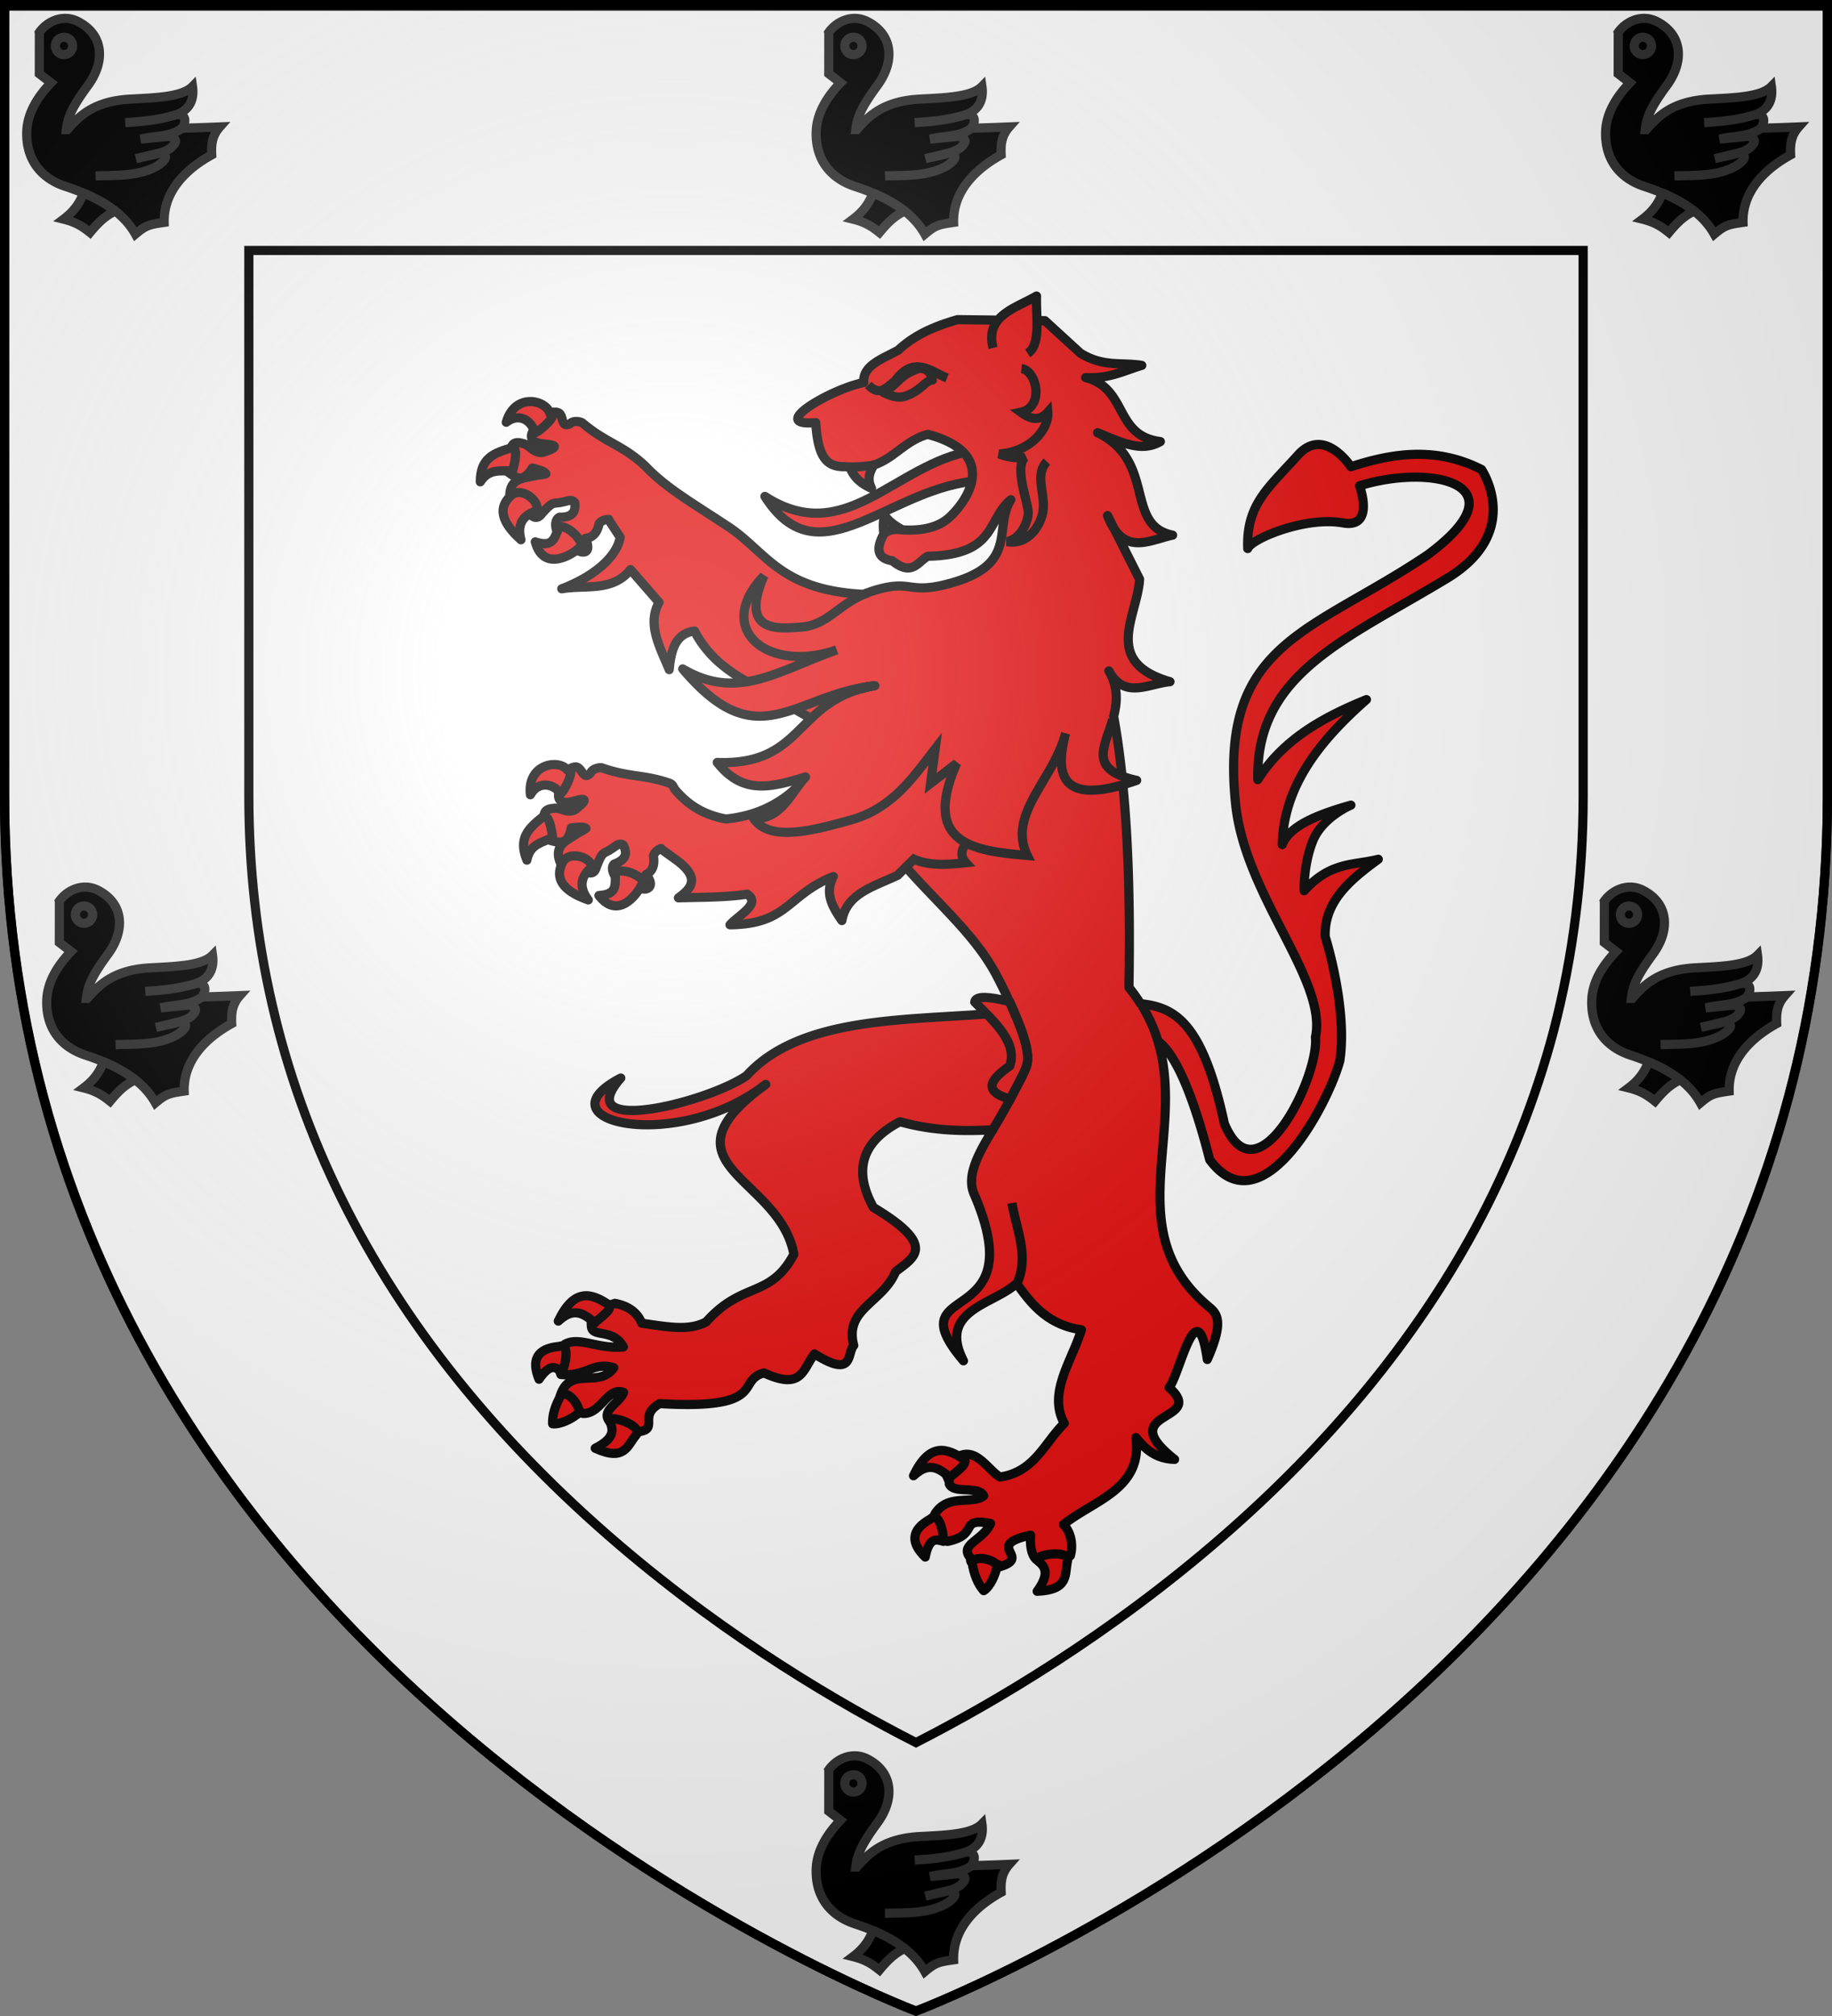 <svg xmlns="http://www.w3.org/2000/svg" xmlns:xlink="http://www.w3.org/1999/xlink" xml:space="preserve" width="600" height="660" viewBox="-300 -300 600 660"><rect x="-300" y="-300" width="600" height="660" fill="#808080" stroke="none"/><defs><radialGradient id="c" cx="-80" cy="-80" r="405" gradientUnits="userSpaceOnUse"><stop offset="0" style="stop-color:#fff;stop-opacity:.31"/><stop offset=".19" style="stop-color:#fff;stop-opacity:.25"/><stop offset=".6" style="stop-color:#6b6b6b;stop-opacity:.125"/><stop offset="1" style="stop-color:#000;stop-opacity:.125"/></radialGradient><path id="a" d="M-298.5-298.5h597V-40C298.5 246.2 0 358.39 0 358.39S-298.5 246.2-298.5-40z"/></defs><use xlink:href="#a" fill="#e20909" style="fill:#fff"/><path d="M218.5-39.41c0 26.6-3.3 52.5-9.7 77-5.9 22.2-14.5 44-25.7 64.7-19.5 36-47.2 69.8-82.3 100.4-37.5 32.7-75.7 55-100.8 67.8-24.2-12.3-60.8-33.6-97.2-64.7-80.5-68.8-121.3-151.3-121.3-245.2v-178.6h437zm80-258.6h-597v258.6c0 285.5 298.5 397.8 298.5 397.8s298.5-112.3 298.5-397.8z" style="fill:#fff;stroke:#000;stroke-width:3"/><path d="M18.612-152.466c-25.71 4.391-41.667 31.982-68.098 14.982 17.924 28.258 40.901-3.634 70.928-5.2z" style="fill:#e20909;fill-opacity:1;fill-rule:evenodd;stroke:#000;stroke-width:3;stroke-linecap:round;stroke-linejoin:round;stroke-miterlimit:4;stroke-dasharray:none;stroke-opacity:1"/><path d="M39.469-203.082c-4.36 2.526-9.737 4.378-12.62 7.883l-13.251-.16c-7.101 2.058-13.863 4.8-19.405 9.994-5.16 2.85-11.772 4.99-11.306 10.595-11.006 2.241-31.794 14.495-15.735 13.135.747 11.479 3.603 14.616 9.774 14.418.523.087.932.044 1.426.096 1.087 3.181 3.537 5.448 7.082 6.982-1.52-2.958-.606-5.349.765-7.632 6.683-2.19 10.278-7.995 17.639-10.02 22.836 5.999 13.826 20.886 7.207 27.055-4.456 4.153-10.958 4.48-15.475 4.191-2.178-1.2-4.284-2.535-5.9-4.799-.548 2.637-.404 4.432-.21 6.164-2.823 5.134-1.912 8.068 2.79 8.768 6.46 5.269 8.33.302 11.629-1.477 22.664-.492 19.19-11.893 27.18-18.51-5.933 9.553 3.112 21.588-21.196 27.713-12.552 3.17-11.304-1.613-23.158 1.881a32 32 0 0 0-3.748 1.38c-27.574-1.328-31.978-13.945-44.396-22.132-12.598-8.305-20.44-12.73-27.344-19.97-7.397-6.89-12.747-7.44-20.42-13.963-.441-.375-2.789-1.057-4.063.172-3.274 1.71-1.926-2.923-3.968-3.602-3.19-1.06-5.885 3.106-7.838 5.547-.821 1.026-2.408 4.155 2.957 4.691 2.808.281 6.643.633-.08 2.778-2.71.475-4.192-2.106-6.078-2.778-1.455-.421-3.46-1-4.239 1.041-.297 3.676-.735 6.279-1.25 8.059 2.664 1.996 4.982 3.89 8.094-1.182 1.751.494 3.797.867 4.445 1.875-1.272.374-2.603.393-3.578.627-3.66.879-8.403.71-8.232 6.91 6.895-1.81 8.191 2.944 6.531 5.489 1.411 1.681 2.747 1.663 3.994-.035 3.044-3.397 3.409-3.302 5.176-3.473 1.253-.122 2.432-.49 3.371-.695.982-.28 1.683.032 2.188.591.393 2.862-.568 4.876-4.932 4.793-1.195.44-1.702 2.25-.973 4.342 5.775 1.316 5.85 3.26 6.39 6.078.678 1.062 5.636 2.672 3.058-3.508 2.774-.16 4.007-2.529 4.447-4.794.857-1.098 1.974-1.34 3.16-1.39l-.068.071 3.82 5.799c-1.274 6.856-9.197 13.05-19.14 16.846 7.732-1.334 16.652 1.074 22.509-6.285l9.346 10.73c-3.997 7.196.3 14.625 3.334 22.022.578-6.344 2.037-11.832 8.267-12.643 4.504 8.61 11.32 13.24 17.203 16.584-6.73 1.107-13.403.303-21.05-4.184 15.024 17.812 25.11 17.132 36.654 13.186l5.393 3.039c-7.623 7.223-13.088 15.042-30.743 14.402 8.33 10.533 17.232 8.31 28.914 4.746-.87.877-1.708 2-2.562 3.188L-41.43-40.1c-4.644 3.691-11.173 7.255-20.808 8.23-7.95-1.478-12.739-5.077-16.465-9.376-.943-1.14-.712-1.737-1.875-2.293-8.263-2.937-13.367-1.941-22.233-5.07-.546-.193-3 .03-3.751 1.632-2.448 2.768-2.817-2.04-4.967-1.945-3.36.149-4.398 4.975-5.35 7.953-.4 1.252-.757 4.75 4.445 3.334 2.723-.74 6.418-1.764.905 2.64-2.362 1.412-4.668-.463-6.67-.417-1.51.126-3.58.282-3.578 2.467 1.036 3.539 1.546 6.142 1.7 7.988 3.202.912 6.063 1.855 7.157-3.994 1.812-.164 3.863-.572 4.828.139-1.055.803-2.298 1.31-3.125 1.876-3.104 2.128-7.621 3.682-5.246 9.413 5.793-4.154 8.735-.193 8.094 2.777 1.918 1.066 3.159.573 3.717-1.46 1.629-4.258 1.988-4.313 3.578-5.105 1.126-.56 2.078-1.313 2.883-1.84.817-.612 1.586-.586 2.257-.244 1.39 2.533 1.224 4.771-2.882 6.252-.96.838-.769 2.72.66 4.413 5.863-.834 6.617.929 8.129 3.369 1.055 1.188 5.221.024 1.597-4.342 2.535-1.14 2.83-3.805 2.432-6.078.409-1.332 1.377-1.962 2.467-2.432l-.035.104 4.828 3.474c8.532 6.138 4.944 9.623.937 12.573 7.734-.217 15.917-.139 22.477-1.215 4.694 3.093-2.492 6.653-5.594 10.037 19.063-.213 18.672-9.757 33.834-15.803-2.931 5.569-.211 10.017 2.814 14.414 1.573-8.96 10.5-11.116 18.272-14.832l2.695-2.678C7.808-3.529 19.651 6.453 26.45 19.455c2.42 4.63 4.14 8.343 5.586 11.684-29.683 3.342-68.485.043-87.53 21.02-13.186 9.006-58.027 19.96-41.194.767-27.462 14.24 18.27 24.851 47.468 2.08-36.283 26.432 4.635 30.138 9.217 55.63-7.774 14.563-16.735 8.666-28.71 22.126-5.513 2.867-11.544 1.852-21.112.42-1.582-3.984-5.07-5.786-8.795-6.498-3.837 1.27-8.264 4.066-7.705 7.224-.098 4.33 6.975.615 10.488 7.055-8.458.751-14.358-3.44-19.08-.924-3.852 2.826-2.031 8.272-1.387 9.947 8.404.764 10.428-4.289 17.313-2.228-4.847 7.06-14.51-.99-17.61 9.494.91 3.434 4.31 3.374 7.51 5.488 5.87.312 8.104-8.91 13.324-6.886-1.318 3.63-8.208 6.192-4.093 10.003 1.4 1.774 5.19 2.136 8.998 2.852 6.768-.805-.246-5.186 6.918-9.19 35.783 2.09 24.835-7.677 34.166-10.04 12.413 5.663 12.512-.816 16.511-6.229 13.112 8.208 10.532-.17 12.881-2.791-3.17-11.985 9.492-13.932 13.705-24.135 5.707-4.534 14.078-8.256-7.277-21.039-6.63-12.046-3.926-21.452 8.69-28.055 11.021 3.067 20.838 3.152 30.415 2.643-4.851 7.967-8.687 15.103-6.128 21.031C38.8 136.738-7.355 118.496 15.547 145.5c-8.527-16.695 9.915-18.345 17.416-25.342 4.98 7.103 10.492 13.688 21.225 15.186-3.157 10.255-11.1 20.689-5.631 30.623-6.499 6.36-9.718 15.93-21.032 17.576-4.483-2.625-8.65-11.608-15.814-5.174-4.618 2.024-.506 5.59-.818 7.453 1.534 3.399 9.552.409 11.28 3.9-3.899 2.944-11.596-.801-15.903 5.776-1.848 3.483.197 8.813 4.113 9.117 10.594-2.196 3.384-7.91 14.056-5.855-2.533 5.693-10.598 6.825-6.484 11.404-1.078 4.011 9.307.355 9.553 2.75 10.677-3.245-5.544-6.89 10.021-10.348-.157 2.269-.081 6.214 1.87 7.983 3.264.666 7.991.822 11.154-1.237.862-2.927.526-7.41-2.248-10.203 9.94-8.006 25.988-11.543 23.726-28.482 2.97 3.717 6.402 6.94 12.66 7.152-20.61-16.269 11.028-12.138-1.796-23.535 3.428-4.01 9.108-32.64 12.511-9.181 5.757-13.016 3.016-15.127.266-17.44-29.074-24.455-7.18-56.225-16.453-86.781 4.092 2.94 10.114 11.994 16.967 38.834 17.18 23.133 38.997-18.652 42.632-32.465 2.57-17.408-4.8-40.557-4.8-40.557-.385-11.547 8.174-18.61 17.38-25.35-7.958 2.038-15.588.673-24.277 10.307 0 0-.337-8.08 2.748-16.086s12.563-11.943 12.563-11.943c-10.836 3.086-20.135 6.737-22.485 12.936.443-19.265 12.305-34.041 27.57-47.477-14.357 5.83-27.433 13.152-35.581 26.211-.702-34.705 28.387-45.593 61.966-65.893 25.203-15.235 11.31-35.656 11.31-35.656-15.564-7.91-30.265-4.952-42.776-.912 0 0-8.727-13.384-17.313-3.84-9.81 10.907-16.979 16.153-16.48 30.633 1.197-3.192 18.874-10.609 31.18-8.393 10.606 1.91 5.44-12.142 5.44-12.142 22.909-7.215 54.134-.982 22.376 22.543-38.144 25.717-68.542 28.55-62.955 81.738 3.173 30.209 30.126 57.612 26.132 76.215 1.316 12.755-19.021 54.378-29.82 28.299C93.823 34.679 84.867 29.82 73.541 28.57c-1.129-1.77-2.36-3.533-3.799-5.285.457-27.308-.25-48.587-1.992-66.367 1.424-.41 2.918-.88 4.521-1.443-1.895-.415-3.46-.888-4.792-1.403-.75-7.018-1.643-13.584-2.75-19.564 1.192-4.53 1.558-9.539-1.573-14.863 5.13 9.435 13.01 4.153 20.02 3.527-22.403-6.505-10.674-21.376-9.947-33.549l-8.278-16.412c-.791-1.178-1.538-2.618-2.224-4.412l2.224 4.412c5.166 7.691 12.368 3.415 19.084 1.986-15.87-3.2-5.281-24.233-24.549-33.527 7.01 2.785 14.118 6.683 20.545 2.889-15.247-1.904-10.531-17.39-24.469-20.942 7.862.429 12.6-2.315 18.385-3.994-6.657-1.104-12.698.631-20.129-4.03l-11.6-10.607-2.6-.03c-.044-2.673-.22-5.48-.15-8.038m-52.936 127.56a44 44 0 0 0-4.314.975l.058-.322a56 56 0 0 1 4.256-.652" style="fill:#e20909;fill-rule:evenodd;stroke:#000;stroke-width:3;stroke-linecap:round;stroke-linejoin:round;stroke-miterlimit:4;stroke-dasharray:none;stroke-opacity:1"/><path d="M22.666 26.543c-2.304-.053-3.31.518-3.43 1.516 6.661 6.65 14.015 13.226 11.493 20.882-5.877 4.184-9.496 8.16.13 10.916 1.862-4.074 4.245-7.354 5.448-11.168 1.33-5.27-2.695-13.912-5.715-20.798-3.557-.89-6.134-1.307-7.926-1.348" style="fill:#e20909;fill-rule:evenodd;stroke:#000;stroke-width:3;stroke-linecap:round;stroke-linejoin:round;stroke-miterlimit:4;stroke-dasharray:none;stroke-opacity:1"/><path d="M49.622 211.08c1.018-4.171-12.072-1.939-9.677-.07 2.395 1.87 3.887 4.267-.262 9.95 10.736-.452 8.92-5.708 9.939-9.88m-23.162 2.156c.685-1.102-1.512-2.41-3.772-2.868-2.26-.46-4.581-.07-4.145 2.22.956 4.77 2.584 6.96 3.636 8.169 1.024-.533 3.227-3.117 4.28-7.521m-17.64-8.67c.631.813-.532-10.472-4.109-7.257-6.481 3.591-6.457 7.793-1.685 12.442 1.27-6.524 3.54-5.788 5.793-5.185m2.406-20.893c-.413-.222 5.886-4.058 4.684-5.754-5.875-4.019-11.492-5.757-16.73 5.219 5.446-5.067 8.675-2.007 12.046.535M-114.1-47.849c2.843-1.272-.872 6.775-2.27 7.684-2.199-3.234-7.257-4.396-9.926.357-1.143-10.185 9.419-11.81 12.196-8.04m-7.89 15.086c1.33-.271 2.29 1.75 2.958 6.807-2.86 1.887-7.332 1.855-8.403 7.546-2.992-7.254.553-10.443 5.445-14.353m32.67 21.208c-3.204-3.93-10.934-4.313-9.13-1.34-.138 2.583.56 5.725-5.397 6.074 6.649 8.66 13.576-1.632 14.526-4.734m-17.597-3.9c2.827-2.732-6.494-7.06-8.92-2.073-2.425 4.987-.115 9.129 8.503 12.146-3.108-4.112-2.41-7.34.417-10.073M-132.2-153.46c1.333.255 1.451 2.49.142 7.42-3.363.656-7.487-1.078-10.645 3.776-.002-7.846 4.49-9.444 10.503-11.196m12.348-11.08c3.114-.093-3.388 5.932-5.027 6.24-.8-3.827-5.034-6.828-9.313-3.45 2.824-9.853 13.208-7.332 14.34-2.79m28.14 334.407c2.808-3.249-9.86-7.227-8.581-4.471 1.28 2.755 1.515 5.568-4.768 8.737 9.762 4.49 10.542-1.016 13.35-4.266m-19.234-6.863c1.228-.42.353-2.822-1.107-4.607-1.46-1.784-3.504-2.952-4.614-.902-2.277 4.3-2.403 7.025-2.352 8.627 1.13.235 4.47-.374 8.073-3.118m-5.14-13.908c.255.997 3.69-9.815-.872-8.293-7.376.708-9.03 4.571-6.508 10.737 3.766-5.476 5.555-3.896 7.38-2.444m10.975-16.055c-.413-.222 5.887-4.058 4.685-5.754-5.875-4.019-11.493-5.757-16.73 5.22 5.446-5.067 8.675-2.008 12.045.534m-4.344-254.493c-1.464-4.855-8.466-8.153-7.93-4.718-1.112 2.337-1.664 5.508-7.305 3.561 2.848 10.54 13.174 3.663 15.235 1.157m-15.706-10.99c3.656-1.449-3.314-9-7.456-5.314s-3.585 8.397 3.233 14.47c-1.307-4.987.568-7.705 4.223-9.155" style="color:#000;display:inline;overflow:visible;visibility:visible;fill:#e20909;fill-opacity:1;fill-rule:nonzero;stroke:#000;stroke-width:3;stroke-linecap:round;stroke-linejoin:round;stroke-miterlimit:4;stroke-dasharray:none;stroke-dashoffset:0;stroke-opacity:1;marker:none"/><path d="M-10.657-171.517c3.393 1.574 5.381 2.081 8.16.826 4.538-1.89 5.652-4.786 7.861-4.865-.406-1.867-1-3.627-4.14-3.928-6.986 2.336-6.39 4.74-11.881 7.967" style="fill:none;fill-opacity:1;fill-rule:evenodd;stroke:#000;stroke-width:3;stroke-linecap:round;stroke-linejoin:round;stroke-miterlimit:4;stroke-dasharray:none;stroke-opacity:1"/><path d="M-4.43-126.545c-2.091-.208-4.179-.362-6.11 1.365m-11.108-21.941a42 42 0 0 0 7.847-.65M30.551 27.715c6.47 14.035 6.756 19.124 5.3 22.254-3.3 7.097-7.252 14.18-11.046 20.436m54.6-29a49.2 49.2 0 0 0-5.418-12.194m-89.766-135.175c-9.845 3.778-13.044 10.592-21.774 11.257-8.424.642-20.07 1.603-12.275-16.764-16.736 17.486 1.416 32.073 23.855 24.225-11.609 4.187-20.68 9.073-29.677 10.476m16.16 8.875c7.467-2.58 15.566-6.482 26.023-7.626-10.337 1.78-16.071 6.146-20.927 10.751m-1.79 19.13c-4.282 4.315-7.674 13.942-16.947 13.66 5.354 7.704 19.466 3.834 31.639.476C-7.642-35.324-.945-45.582 6.29-54.87L4.775-43.514l8.53-6.578c-11.496 26.38 5.393 28.636 23.15 30.155-6.615-13.644 8.543-24.645 12.549-40.012-3.712 13.998-.766 22.332 18.218 17.026m-.028-3.099c-9.548-3.829-5.15-10.283-2.77-18.366m-68.028 48.55 2.921-2.902c4.98 2.238 10.947 1.843 17.022 1.181-1.903-2.075-1.594-4.238.171-6.453m18.023-155.31c4.994.53 7.624 12.616-.194 14.26 2.145 1.56 5.545 3.679 8.828 0 .417 5.063-5.13 12.875-15.865 13.677 2.441 1.067 6.256 1.55 8.492 1.067-3.891 2.977 1.205 15.537.97 18.43-.32 3.95-3.21 8.584-6.985 9.215 6.765 1.157 10.644-4.817 11.664-9.181 1.36-5.824-2.91-12.608 1.433-17.01m-58.517-25.124c3.85 4.029 6.083.63 8.672-1.141 6.154-8.604 11.561-3.414 17.125-1.122m22.909 296.485c4.09-8.969-.21-17.624-1.634-26.386m-6.19-279.921c-1.026-4.07-.208-6.916 1.59-9.113m12.793.49c.053 4.54-.333 8.634-3.05 10.361" style="fill:none;stroke:#000;stroke-width:3;stroke-linecap:butt;stroke-linejoin:miter;stroke-dasharray:none;stroke-opacity:1"/><g id="b" style="stroke-width:1.062"><path d="m-288.633-122.975-.017 14.395 4.068 3.137c-4.583 4.77-8.223 10.485-8.438 16.931-.342 10.571 5.868 16.588 13.45 19.08a86 86 0 0 1 6.273 2.32c-1.589 4.257-4.077 6.954-6.898 9.067 4.711 1.16 6.938 2.879 9.166 4.64 2.517-3.022 5.157-5.84 8.832-7.425 2.947 2.33 5.255 4.957 6.955 7.984 3.7-3.094 4.73-3.308 9.998-4.082-.257-10.27 6.853-18.134 16.533-23.463-.171-3.824.17-6.703 2.826-9.71-4.498.19-8.873.34-13.166.462 1.329-1.928 1.81-4.758-1.756-4.795 4.226-1.58 6.087-4.94 5.412-9.72-3.597 3.652-12.676 3.91-21.5 4.383-12.72.652-17.828 5.862-22.013 10.615h-.346c.471-3.825 1.371-7.048 7.496-15.342 6.082-8.294 5.536-17.6-3.426-22.217-5.12-2.637-10.628-.216-13.449 3.74z" style="fill:#000;stroke:#313131;stroke-width:3.185" transform="matrix(.942 0 0 .942 243.338 -173.572)"/><path d="M-273.297-67.111c4.98 2.026 8.322 4.139 11.1 6.28m21.39-33.603c-5.953 1.891-11.89 2.484-17.973 2.828m19.73 1.967c-4.07 3.094-9.552 2.536-14.35 3.782l9.911-.98c3.47.99 2.142 2.536.6 3.997-2.998 2.192-7.967 2.665-12.164 3.782l8.694-2.106c3.084 1.246 1.071 3.008-1.199 4.555-6.682 3.825-14.434 3.266-21.544 3.524m-7.967-45.164a3.003 3.003 0 0 1-2.998 3.008 3.003 3.003 0 0 1-2.998-3.008 3.003 3.003 0 0 1 2.998-3.008 3.003 3.003 0 0 1 2.998 3.008z" style="fill:none;stroke:#313131;stroke-width:3.185;stroke-linecap:butt;stroke-linejoin:miter;stroke-dasharray:none;stroke-opacity:1" transform="matrix(.942 0 0 .942 243.338 -173.572)"/></g><use xlink:href="#b" transform="translate(0 568.806)"/><use xlink:href="#b" transform="translate(-258.55)"/><use xlink:href="#b" transform="translate(258.55)"/><use xlink:href="#b" transform="translate(-252 284.403)"/><use xlink:href="#b" transform="translate(254 284.403)"/><use xlink:href="#a" fill="url(#c)"/><use xlink:href="#a" style="fill:none;stroke:#000;stroke-width:3"/></svg>